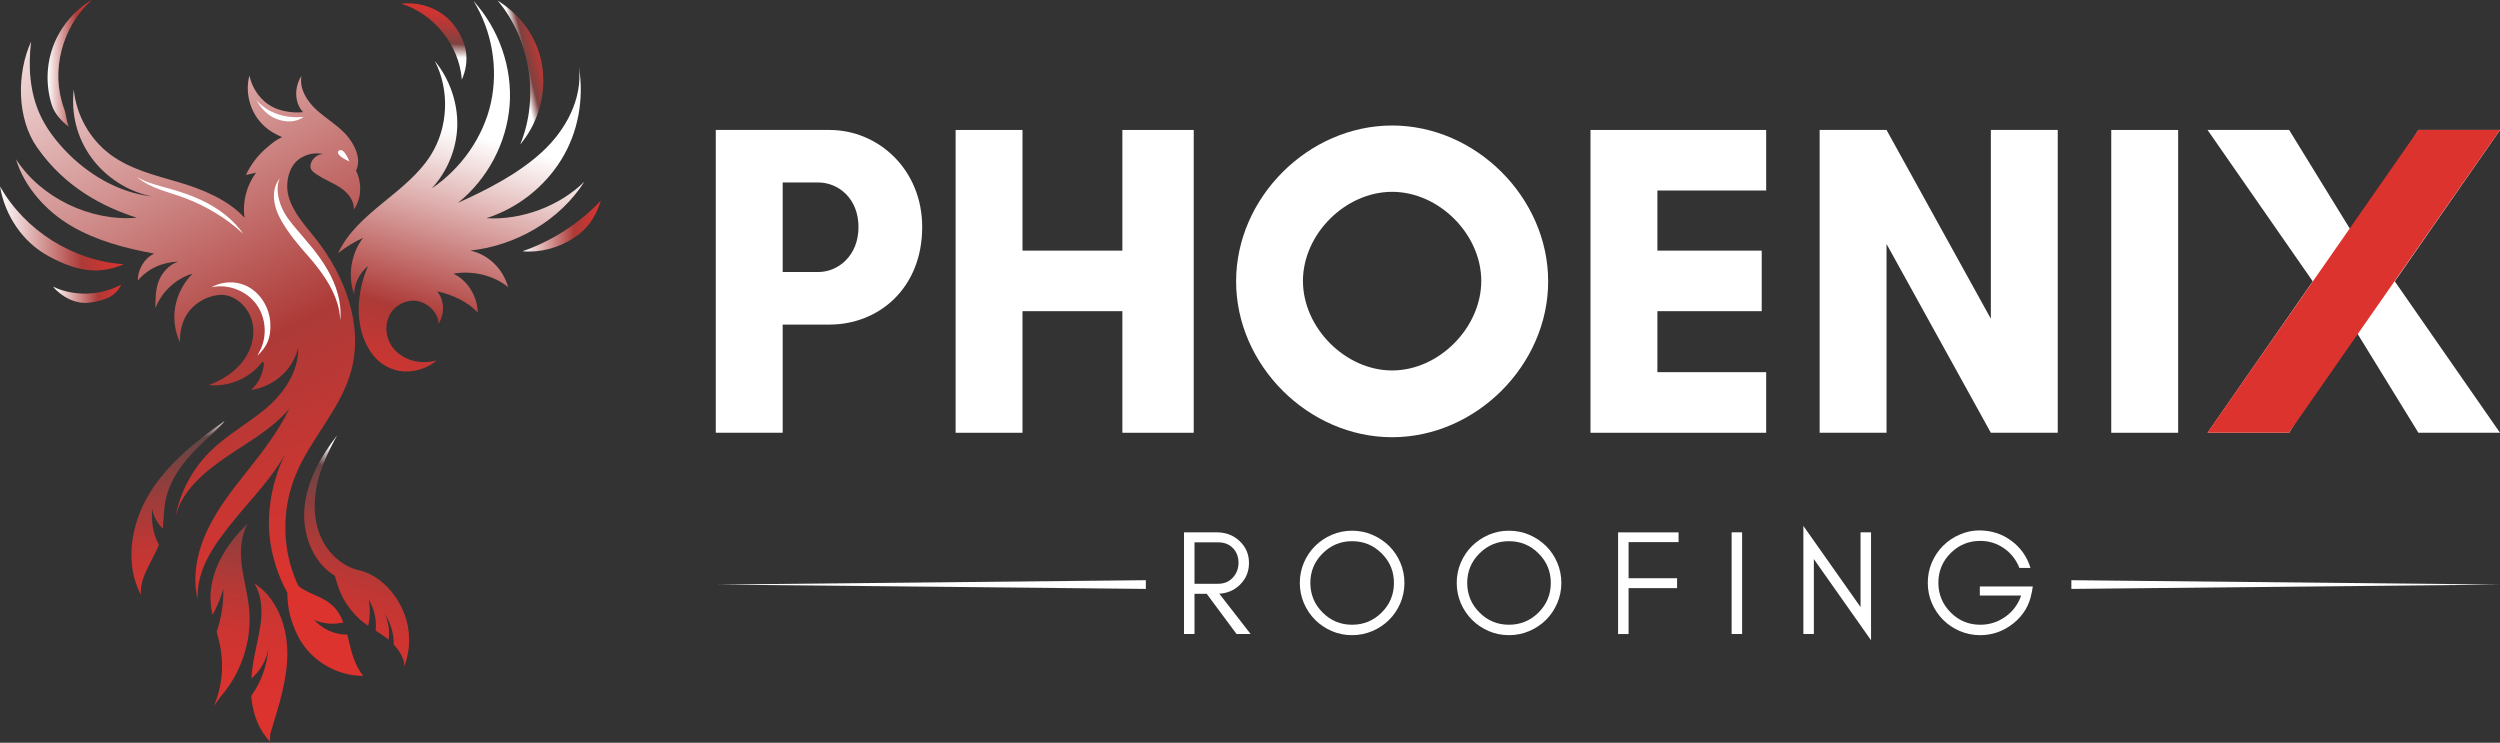 <svg xmlns="http://www.w3.org/2000/svg" width="276" height="82" viewBox="0 0 276 82" fill="none"><rect x="0" y="0" width="276" height="82" fill="#333333" stroke="none"/><g clip-path="url(#clip0_4064_2145)"><path d="M136.839 64.605C136.228 65.178 135.487 65.491 134.611 65.545L138.067 69.993H136.515L133.22 65.556H131.873V69.993H130.715V58.769H134.318C135.319 58.769 136.158 59.087 136.839 59.72C137.537 60.373 137.889 61.184 137.889 62.151C137.889 63.119 137.537 63.951 136.839 64.6V64.605ZM134.486 64.448C135.135 64.448 135.671 64.227 136.087 63.789C136.515 63.335 136.731 62.784 136.731 62.13C136.731 61.476 136.526 60.941 136.12 60.514C135.714 60.093 135.168 59.876 134.486 59.876H131.873V64.448H134.486Z" fill="white"></path><path d="M154.595 66.594C154.292 67.296 153.881 67.912 153.356 68.431C152.831 68.955 152.22 69.366 151.511 69.668C150.808 69.971 150.056 70.122 149.266 70.122C148.476 70.122 147.724 69.971 147.026 69.668C146.328 69.366 145.717 68.955 145.192 68.431C144.668 67.907 144.256 67.296 143.953 66.594C143.651 65.891 143.499 65.14 143.499 64.351C143.499 63.562 143.651 62.811 143.953 62.108C144.256 61.406 144.668 60.795 145.192 60.276C145.717 59.758 146.328 59.347 147.026 59.044C147.724 58.742 148.471 58.59 149.266 58.59C150.061 58.59 150.808 58.742 151.511 59.044C152.214 59.347 152.831 59.758 153.356 60.276C153.881 60.795 154.292 61.4 154.595 62.108C154.898 62.811 155.049 63.562 155.049 64.351C155.049 65.14 154.898 65.891 154.595 66.594ZM152.539 61.098C151.636 60.195 150.548 59.747 149.271 59.747C147.995 59.747 146.918 60.201 146.015 61.098C145.111 62 144.662 63.086 144.662 64.351C144.662 65.615 145.111 66.718 146.015 67.62C146.918 68.523 148 68.971 149.271 68.971C150.543 68.971 151.641 68.517 152.539 67.62C153.443 66.718 153.892 65.626 153.892 64.351C153.892 63.076 153.443 62 152.539 61.098Z" fill="white"></path><path d="M171.918 66.594C171.615 67.296 171.203 67.912 170.679 68.431C170.154 68.95 169.543 69.366 168.834 69.668C168.131 69.971 167.379 70.122 166.589 70.122C165.799 70.122 165.047 69.971 164.349 69.668C163.651 69.366 163.04 68.955 162.515 68.431C161.99 67.907 161.579 67.296 161.276 66.594C160.973 65.891 160.822 65.14 160.822 64.351C160.822 63.562 160.973 62.811 161.276 62.108C161.579 61.406 161.99 60.795 162.515 60.276C163.04 59.758 163.651 59.347 164.349 59.044C165.047 58.742 165.794 58.59 166.589 58.59C167.384 58.59 168.131 58.742 168.834 59.044C169.537 59.347 170.154 59.758 170.679 60.276C171.203 60.795 171.615 61.4 171.918 62.108C172.221 62.811 172.372 63.562 172.372 64.351C172.372 65.14 172.221 65.891 171.918 66.594ZM169.856 61.098C168.953 60.195 167.866 59.747 166.589 59.747C165.312 59.747 164.235 60.201 163.332 61.098C162.429 61.995 161.98 63.086 161.98 64.351C161.98 65.615 162.429 66.718 163.332 67.62C164.235 68.523 165.317 68.971 166.589 68.971C167.86 68.971 168.958 68.517 169.856 67.62C170.754 66.723 171.209 65.626 171.209 64.351C171.209 63.076 170.76 62 169.856 61.098Z" fill="white"></path><path d="M179.794 59.844V63.837H185.15V64.929H179.794V69.998H178.637V58.774H185.313V59.849H179.794V59.844Z" fill="white"></path><path d="M191.172 69.993V58.769H192.329V69.993H191.172Z" fill="white"></path><path d="M200.25 69.993H199.092V58.06L205.405 67.02V58.769H206.563V70.684L200.25 61.724V69.993Z" fill="white"></path><path d="M224.297 65.437C224.053 66.804 223.388 67.923 222.295 68.804C221.202 69.684 219.974 70.122 218.611 70.122C217.821 70.122 217.069 69.971 216.366 69.668C215.662 69.366 215.046 68.955 214.521 68.431C213.996 67.906 213.585 67.296 213.282 66.593C212.979 65.891 212.828 65.14 212.828 64.34C212.828 63.54 212.979 62.789 213.282 62.086C213.585 61.384 213.996 60.768 214.521 60.249C215.046 59.725 215.657 59.314 216.366 59.011C217.069 58.709 217.783 58.558 218.497 58.558C219.844 58.558 221.029 58.941 222.057 59.703C223.085 60.465 223.788 61.465 224.167 62.703H222.944C222.587 61.795 222.019 61.071 221.235 60.525C220.45 59.984 219.579 59.714 218.616 59.714C217.34 59.714 216.247 60.168 215.349 61.065C214.445 61.968 213.996 63.059 213.996 64.335C213.996 65.61 214.445 66.696 215.343 67.604C216.247 68.517 217.334 68.971 218.622 68.971C219.639 68.971 220.564 68.679 221.392 68.09C222.219 67.507 222.798 66.723 223.134 65.75H218.573V64.745H224.421L224.308 65.437H224.297Z" fill="white"></path><path d="M228.679 64.054L276 64.535L228.679 65.016V64.054Z" fill="white"></path><path d="M126.501 65.016L79.186 64.535L126.501 64.054V65.016Z" fill="white"></path><path d="M86.408 47.777H79.023V14.348H91.574C96.99 14.348 101.81 18.725 101.81 25.064C101.81 31.851 96.984 35.834 91.574 35.834H86.408V47.782V47.777ZM86.408 20.146V30.03H90.346C92.51 30.03 94.777 28.258 94.777 25.064C94.777 21.87 92.516 20.146 90.346 20.146H86.408Z" fill="white"></path><path d="M131.787 14.348V47.777H123.91V34.353H112.884V47.777H105.5V14.348H112.884V27.669H123.91V14.348H131.787Z" fill="white"></path><path d="M153.691 48.269C144.435 48.269 136.466 40.303 136.466 31.062C136.466 21.821 144.44 13.856 153.691 13.856C162.942 13.856 170.917 21.821 170.917 31.062C170.917 40.303 162.942 48.269 153.691 48.269ZM153.691 21.178C148.525 21.178 143.845 25.847 143.845 31.014C143.845 36.18 148.519 40.898 153.691 40.898C158.863 40.898 163.532 36.174 163.532 31.014C163.532 25.853 158.858 21.178 153.691 21.178Z" fill="white"></path><path d="M194.986 47.777H175.591V14.348H194.986V21.032H182.976V27.669H194.493V34.353H182.976V41.087H194.986V47.771V47.777Z" fill="white"></path><path d="M219.79 47.777L208.273 26.933V47.777H200.888V14.348H208.273L219.79 35.191V14.348H227.175V47.777H219.79Z" fill="white"></path><path d="M233.083 47.777V14.348H240.467V47.777H233.083Z" fill="white"></path><path d="M266.992 47.777L259.856 36.174L252.721 47.777H243.713L255.328 31.062L243.713 14.348H252.721L259.856 25.95L266.992 14.348H276L264.385 31.062L276 47.777H266.992Z" fill="white"></path><path d="M252.699 47.777H243.692L266.992 14.342H276L252.699 47.777Z" fill="#DD332F"></path><path d="M7.587 13.98C6.847 13.45 6.031 12.548 5.75 11.683C5.047 9.549 5.09 7.176 5.879 5.069C6.668 2.967 8.192 1.146 10.127 0C6.858 2.972 5.555 7.82 7.068 11.97C7.328 12.683 7.301 13.272 7.593 13.98H7.587Z" fill="url(#paint0_linear_4064_2145)"></path><path d="M41.292 39.33C42.086 40.292 43.286 40.913 44.534 41.005C45.782 41.097 47.279 40.621 48.209 39.789C47.279 40.032 46.285 40.049 45.372 39.757C44.459 39.465 43.632 38.865 43.14 38.038C42.529 37.017 42.481 35.666 43.086 34.645C43.691 33.623 44.956 33.013 46.117 33.24C47.279 33.472 48.43 34.575 48.414 35.763C49.095 34.661 49.095 33.153 48.252 32.164C49.868 32.505 51.63 33.288 52.737 34.51C52.721 32.759 51.646 30.948 50.052 30.219C52.062 29.83 54.542 30.386 56.104 31.71C55.542 29.706 53.953 28.111 51.921 27.663C56.953 27.122 61.805 24.328 64.518 20.054C61.762 22.772 57.558 24.323 53.694 24.091C57.104 23.005 60.103 20.659 61.978 17.611C63.859 14.563 64.48 10.916 63.918 7.382C64.334 10.916 62.443 14.407 59.811 16.806C57.179 19.206 53.807 20.929 50.56 22.394C53.818 19.784 55.931 15.801 56.261 11.64C56.59 7.479 55.083 3.199 52.278 0.113C54.321 3.421 55.023 7.528 54.202 11.321C53.38 15.12 50.889 18.638 47.663 20.8C49.392 18.935 50.414 16.433 50.484 13.893C50.549 11.354 49.63 8.689 48.004 6.739C49.663 9.959 49.49 14.045 47.566 17.114C44.902 21.362 39.417 23.415 37.32 27.965C38.152 27.29 39.103 26.706 40.081 26.263C38.763 27.976 38.352 30.484 39.103 32.505C39.087 31.305 39.719 30.132 40.633 29.36C39.238 32.553 39.076 36.644 41.292 39.335V39.33Z" fill="url(#paint1_linear_4064_2145)"></path><path d="M27.499 67.177C27.347 65.594 26.904 64.048 26.699 62.47C26.499 60.892 26.558 59.206 27.347 57.823C24.878 60.125 22.948 63.362 23.273 66.723C23.311 67.112 23.375 67.501 23.456 67.885C23.975 66.977 24.375 66.004 24.651 64.994C24.689 66.631 24.44 68.22 23.921 69.744C24.094 70.387 24.262 71.03 24.37 71.689C24.716 73.781 24.456 75.969 23.629 77.92L24.386 76.872C26.677 74.245 27.834 70.657 27.504 67.182L27.499 67.177Z" fill="url(#paint2_linear_4064_2145)"></path><path d="M29.927 82C29.873 81.951 29.825 81.897 29.776 81.843C29.754 81.924 29.754 81.962 29.927 82Z" fill="url(#paint3_linear_4064_2145)"></path><path d="M31.721 72.025C31.705 69.09 30.549 65.967 28.068 64.394C28.733 65.464 28.922 66.777 28.852 68.036C28.782 69.296 28.474 70.528 28.22 71.76C28.003 72.797 27.82 73.851 27.744 74.91C28.749 74.067 29.446 72.851 29.63 71.549C29.489 73.446 28.852 75.294 27.738 76.818C27.744 76.926 27.755 77.029 27.765 77.137C27.944 78.861 28.576 80.584 29.776 81.838C29.797 81.773 29.835 81.676 29.819 81.535C29.781 81.222 29.873 80.903 29.965 80.601C30.813 77.79 31.743 74.948 31.727 72.019L31.721 72.025Z" fill="url(#paint4_linear_4064_2145)"></path><path d="M38.465 70.581C38.422 70.403 38.379 70.23 38.336 70.052C36.974 70.095 35.607 69.463 34.694 68.441C35.699 68.885 36.844 68.971 37.909 68.717C37.617 67.977 37.217 67.296 36.623 66.772C35.872 66.112 34.899 65.783 34.002 65.345C33.629 65.161 33.261 64.945 32.937 64.686C32.64 64.043 32.381 63.389 32.175 62.713C31.148 59.406 31.305 55.742 32.602 52.532C34.234 48.484 37.574 45.22 38.752 41.016C40.162 35.953 38.098 30.462 34.84 26.339C33.71 24.912 32.408 23.534 31.889 21.789C31.473 20.395 31.786 18.676 32.802 17.741C32.802 17.741 32.808 17.736 32.813 17.73C32.997 17.563 33.202 17.422 33.429 17.314C34.142 16.941 34.942 16.849 35.704 17.012C35.18 16.979 34.569 17.412 34.375 17.898C34.283 18.136 34.218 18.422 34.331 18.654C34.504 18.995 34.877 19.195 35.207 19.406C36.001 19.919 36.909 20.249 37.682 20.789C38.46 21.329 39.119 22.183 39.065 23.129C39.941 21.902 39.957 20.195 39.309 18.833C39.941 17.557 39.152 15.904 38.195 14.85C37.239 13.796 35.974 13.078 34.926 12.116C33.877 11.154 33.018 9.77 33.283 8.376C32.494 9.597 32.467 11.316 33.461 12.38C32.197 12.521 30.587 12.235 29.554 11.483C28.522 10.732 27.793 9.587 27.539 8.338C27.214 9.495 27.333 10.781 27.776 11.894C28.22 13.013 29.036 13.975 30.068 14.596C30.408 14.801 30.776 14.969 31.138 15.142C30.403 15.488 30.052 15.801 29.43 16.325C28.468 17.141 27.685 18.168 27.15 19.314C27.523 19.233 27.895 19.146 28.274 19.065C27.22 20.47 26.75 22.297 26.988 24.037C25.177 22.037 22.281 20.865 19.692 20.108C17.104 19.352 14.407 18.692 12.229 17.093C9.932 15.407 8.409 12.705 8.144 9.862C7.836 12.559 8.49 15.201 10.084 17.395C11.683 19.589 14.121 21.151 16.779 21.686C13.094 21.275 9.646 19.233 7.112 16.525C6.042 15.38 5.085 14.11 4.431 12.688C3.28 10.186 3.102 7.322 3.432 4.588C1.827 8.127 1.854 13.067 4.08 16.255C7.187 20.713 11.402 22.848 15.104 24.037C10.035 24.474 4.523 21.859 1.767 17.579C2.691 20.665 5.123 23.345 7.906 24.966C10.689 26.593 13.861 27.42 17.033 27.998C15.953 28.479 15.18 29.781 15.223 30.965C16.363 29.619 17.979 28.922 19.741 28.884C18.768 29.084 17.833 30.154 17.498 31.089C17.163 32.024 17.158 33.034 17.158 34.029C17.817 32.245 19.438 30.727 21.265 30.208C20.292 31.159 19.595 32.499 19.352 33.834C19.108 35.174 19.298 36.585 19.876 37.812C19.806 36.59 20.173 35.18 20.967 34.245C21.762 33.31 22.918 32.694 24.14 32.564C25.734 32.391 27.252 33.694 27.755 35.218C28.257 36.736 27.847 38.471 26.906 39.762C25.966 41.059 24.55 41.951 23.053 42.513C25.355 42.729 27.587 41.751 28.992 39.919C29.009 39.957 29.122 40.049 29.138 40.087C29.079 41.205 28.555 42.297 27.722 43.048C30.208 42.697 32.321 40.843 32.921 38.406C32.991 40.995 31.338 43.426 29.354 45.091C27.371 46.755 25.053 48.014 23.21 49.83C21.238 51.776 19.876 54.337 19.368 57.06C20.054 54.202 22.513 52.143 24.939 50.478C27.366 48.809 30.03 47.387 31.927 45.139C30.781 47.533 29.036 49.819 27.382 51.894C25.728 53.969 24.064 56.072 22.924 58.466C21.783 60.859 21.2 63.61 21.821 66.188C21.659 62.843 23.691 60.076 25.799 57.471C27.76 55.045 30.03 52.802 31.505 50.062C30.052 53.04 29.371 56.526 29.835 59.784C30.116 61.767 30.765 63.691 31.727 65.448C31.716 67.085 32.073 68.582 32.889 70.214C34.218 72.867 37.136 74.645 40.103 74.613C39.184 73.51 38.795 71.981 38.465 70.587V70.581Z" fill="url(#paint5_linear_4064_2145)"></path><path d="M44.399 67.182C43.464 65.204 41.74 63.437 39.606 62.946C37.709 62.508 36.158 61.006 35.391 59.217C34.623 57.428 34.585 55.385 35.002 53.483C35.412 51.581 36.282 49.755 37.228 48.052C35.428 50.365 33.921 53.029 33.623 55.947C33.332 58.866 34.472 62.054 36.979 63.578C37.466 65.513 38.152 66.858 39.584 68.247C39.908 68.566 40.276 68.836 40.649 69.09C40.859 68.128 40.881 67.123 40.708 66.156C41.308 67.193 41.605 68.436 41.475 69.625C41.843 69.857 42.21 70.09 42.556 70.349C42.67 70.436 42.783 70.522 42.897 70.625C43.043 69.652 42.897 68.631 42.459 67.75C43.124 68.728 43.491 69.96 43.464 71.165C44.123 71.862 44.664 72.732 44.631 73.57C45.42 71.532 45.334 69.166 44.399 67.188V67.182Z" fill="url(#paint6_linear_4064_2145)"></path><path d="M13.656 29.171C8.063 28.792 2.756 25.453 0 20.573C0.53 23.767 2.48 26.706 5.323 28.257C8.165 29.803 10.689 30.462 13.656 29.176V29.171Z" fill="url(#paint7_linear_4064_2145)"></path><path d="M13.364 31.424C11.084 32.662 8.209 32.748 5.858 31.651C6.809 32.802 8.425 33.618 9.905 33.413C11.386 33.208 12.764 32.797 13.364 31.43V31.424Z" fill="url(#paint8_linear_4064_2145)"></path><path d="M57.45 15.909C59.563 10.7 58.557 4.361 54.937 0.06C57.509 1.67 59.314 4.129 59.833 7.123C60.346 10.111 59.53 13.305 57.644 15.682C57.725 15.58 57.401 16.034 57.45 15.909Z" fill="url(#paint9_linear_4064_2145)"></path><path d="M50.987 8.792C50.7 4.999 47.922 1.518 44.286 0.4C46.566 0.167 48.852 1.048 50.208 2.896C51.559 4.745 51.9 6.695 50.987 8.792Z" fill="url(#paint10_linear_4064_2145)"></path><path d="M66.339 22.145C63.956 24.664 60.957 26.604 57.682 27.739C59.611 27.928 61.67 27.36 63.297 26.301C64.924 25.242 65.734 23.988 66.339 22.145Z" fill="url(#paint11_linear_4064_2145)"></path><path d="M16.455 54.553C14.439 57.887 13.732 62.248 15.563 65.685C15.374 63.718 16.828 62.005 17.547 60.135C17.525 60.097 17.503 60.06 17.482 60.022C16.877 58.855 16.682 57.509 16.801 56.196C16.947 57.012 17.368 57.774 17.968 58.347C18.093 57.271 18.071 56.174 18.303 55.12C18.876 52.548 20.627 50.489 22.567 48.706C23.545 47.809 24.783 46.615 24.783 46.48C21.605 48.727 18.465 51.219 16.45 54.553H16.455Z" fill="url(#paint12_linear_4064_2145)"></path><path d="M37.558 35.374C37.768 33.44 37.141 31.489 36.169 29.803C35.201 28.117 34.056 26.858 32.797 25.377C32.132 24.599 31.473 23.794 31.078 22.853C30.684 21.908 30.43 20.578 30.905 19.67C29.835 20.951 30.176 22.853 31.078 24.393C31.921 25.836 32.845 26.944 33.953 28.192C35.726 30.187 37.498 32.705 37.558 35.374Z" fill="white"></path><path d="M15.142 19.562C16.282 20.216 17.59 20.508 18.854 20.87C20.389 21.308 21.908 21.854 23.291 22.648C24.68 23.443 25.939 24.491 26.847 25.804C24.972 24.075 22.762 22.745 20.373 21.848C18.541 21.162 16.65 20.816 15.142 19.568V19.562Z" fill="white"></path><path d="M33.521 12.905C32.564 12.997 31.586 12.916 30.678 12.613C29.765 12.31 28.927 11.775 28.295 11.051C28.819 11.964 29.57 12.78 30.559 13.148C31.548 13.51 32.678 13.532 33.521 12.905Z" fill="white"></path><path d="M24.518 31.273C25.582 31.041 26.707 31.203 27.647 31.808C28.955 32.645 29.776 34.159 29.846 35.709C29.911 37.26 29.538 38.201 28.42 39.271L28.571 38.957C29.527 37.336 29.425 35.148 28.322 33.618C27.22 32.089 25.172 31.311 23.334 31.711C23.713 31.505 24.113 31.359 24.523 31.267L24.518 31.273Z" fill="white"></path><path d="M38.028 16.828C37.947 16.72 37.839 16.634 37.714 16.59C37.59 16.547 37.428 16.579 37.358 16.688C37.304 16.769 37.309 16.882 37.352 16.974C37.396 17.066 37.466 17.136 37.536 17.206C37.855 17.525 38.574 17.822 38.574 17.822C38.574 17.822 38.374 17.282 38.028 16.828Z" fill="white"></path></g><defs><linearGradient id="paint0_linear_4064_2145" x1="5.253" y1="6.987" x2="10.127" y2="6.987" gradientUnits="userSpaceOnUse"><stop stop-color="white"></stop><stop offset="0.66" stop-color="#AD3A37"></stop><stop offset="1" stop-color="#DD332F"></stop></linearGradient><linearGradient id="paint1_linear_4064_2145" x1="53.434" y1="15.228" x2="44.837" y2="45.247" gradientUnits="userSpaceOnUse"><stop stop-color="white"></stop><stop offset="0.66" stop-color="#AD3A37"></stop><stop offset="1" stop-color="#DD332F"></stop></linearGradient><linearGradient id="paint2_linear_4064_2145" x1="28.72" y1="51.511" x2="23.094" y2="78.401" gradientUnits="userSpaceOnUse"><stop stop-color="white"></stop><stop offset="0.17" stop-color="#764241"></stop><stop offset="0.34" stop-color="#9B3D3B"></stop><stop offset="0.51" stop-color="#B83835"></stop><stop offset="0.67" stop-color="#CC3532"></stop><stop offset="0.84" stop-color="#D8332F"></stop><stop offset="1" stop-color="#DD332F"></stop></linearGradient><linearGradient id="paint3_linear_4064_2145" x1="35.92" y1="52.91" x2="30.294" y2="79.8" gradientUnits="userSpaceOnUse"><stop stop-color="#4A4A4A"></stop><stop offset="0.17" stop-color="#754341"></stop><stop offset="0.34" stop-color="#9A3D3B"></stop><stop offset="0.51" stop-color="#B73835"></stop><stop offset="0.67" stop-color="#CC3532"></stop><stop offset="0.84" stop-color="#D8332F"></stop><stop offset="1" stop-color="#DD332F"></stop></linearGradient><linearGradient id="paint4_linear_4064_2145" x1="33.391" y1="52.381" x2="27.76" y2="79.271" gradientUnits="userSpaceOnUse"><stop stop-color="#4A4A4A"></stop><stop offset="0.08" stop-color="#654544"></stop><stop offset="0.21" stop-color="#8A3F3E"></stop><stop offset="0.34" stop-color="#A83B38"></stop><stop offset="0.48" stop-color="#BF3734"></stop><stop offset="0.63" stop-color="#D03531"></stop><stop offset="0.79" stop-color="#D9332F"></stop><stop offset="1" stop-color="#DD332F"></stop></linearGradient><linearGradient id="paint5_linear_4064_2145" x1="5.831" y1="-5.928" x2="40.541" y2="60.438" gradientUnits="userSpaceOnUse"><stop stop-color="white"></stop><stop offset="0.66" stop-color="#AD3A37"></stop><stop offset="1" stop-color="#DD332F"></stop></linearGradient><linearGradient id="paint6_linear_4064_2145" x1="43.437" y1="51.538" x2="34.056" y2="79.368" gradientUnits="userSpaceOnUse"><stop stop-color="white"></stop><stop offset="0.08" stop-color="#674544"></stop><stop offset="0.21" stop-color="#8B3F3E"></stop><stop offset="0.34" stop-color="#A83B38"></stop><stop offset="0.47" stop-color="#BF3734"></stop><stop offset="0.62" stop-color="#D03431"></stop><stop offset="0.79" stop-color="#D9332F"></stop><stop offset="1" stop-color="#DD332F"></stop></linearGradient><linearGradient id="paint7_linear_4064_2145" x1="0" y1="25.209" x2="13.656" y2="25.209" gradientUnits="userSpaceOnUse"><stop stop-color="white"></stop><stop offset="0.66" stop-color="#AD3A37"></stop><stop offset="1" stop-color="#DD332F"></stop></linearGradient><linearGradient id="paint8_linear_4064_2145" x1="5.858" y1="32.429" x2="13.364" y2="32.429" gradientUnits="userSpaceOnUse"><stop stop-color="white"></stop><stop offset="0.66" stop-color="#AD3A37"></stop><stop offset="1" stop-color="#DD332F"></stop></linearGradient><linearGradient id="paint9_linear_4064_2145" x1="57.471" y1="7.69" x2="61.34" y2="6.755" gradientUnits="userSpaceOnUse"><stop stop-color="white"></stop><stop offset="0.24" stop-color="#7C4240"></stop><stop offset="0.48" stop-color="#A63B39"></stop><stop offset="0.69" stop-color="#C43633"></stop><stop offset="0.87" stop-color="#D63430"></stop><stop offset="1" stop-color="#DD332F"></stop></linearGradient><linearGradient id="paint10_linear_4064_2145" x1="47.771" y1="6.247" x2="48.041" y2="-0.027" gradientUnits="userSpaceOnUse"><stop stop-color="white"></stop><stop offset="0.24" stop-color="#7C4240"></stop><stop offset="0.48" stop-color="#A63B39"></stop><stop offset="0.69" stop-color="#C43633"></stop><stop offset="0.87" stop-color="#D63430"></stop><stop offset="1" stop-color="#DD332F"></stop></linearGradient><linearGradient id="paint11_linear_4064_2145" x1="57.677" y1="24.961" x2="66.339" y2="24.961" gradientUnits="userSpaceOnUse"><stop stop-color="white"></stop><stop offset="0.66" stop-color="#AD3A37"></stop><stop offset="1" stop-color="#DD332F"></stop></linearGradient><linearGradient id="paint12_linear_4064_2145" x1="18.363" y1="47.252" x2="22.897" y2="72.267" gradientUnits="userSpaceOnUse"><stop stop-color="white"></stop><stop offset="0.07" stop-color="#614645"></stop><stop offset="0.2" stop-color="#87403E"></stop><stop offset="0.34" stop-color="#A63B39"></stop><stop offset="0.48" stop-color="#BE3734"></stop><stop offset="0.64" stop-color="#CF3531"></stop><stop offset="0.8" stop-color="#D9332F"></stop><stop offset="1" stop-color="#DD332F"></stop></linearGradient><clipPath id="clip0_4064_2145"><rect width="276" height="82" fill="white"></rect></clipPath></defs></svg>